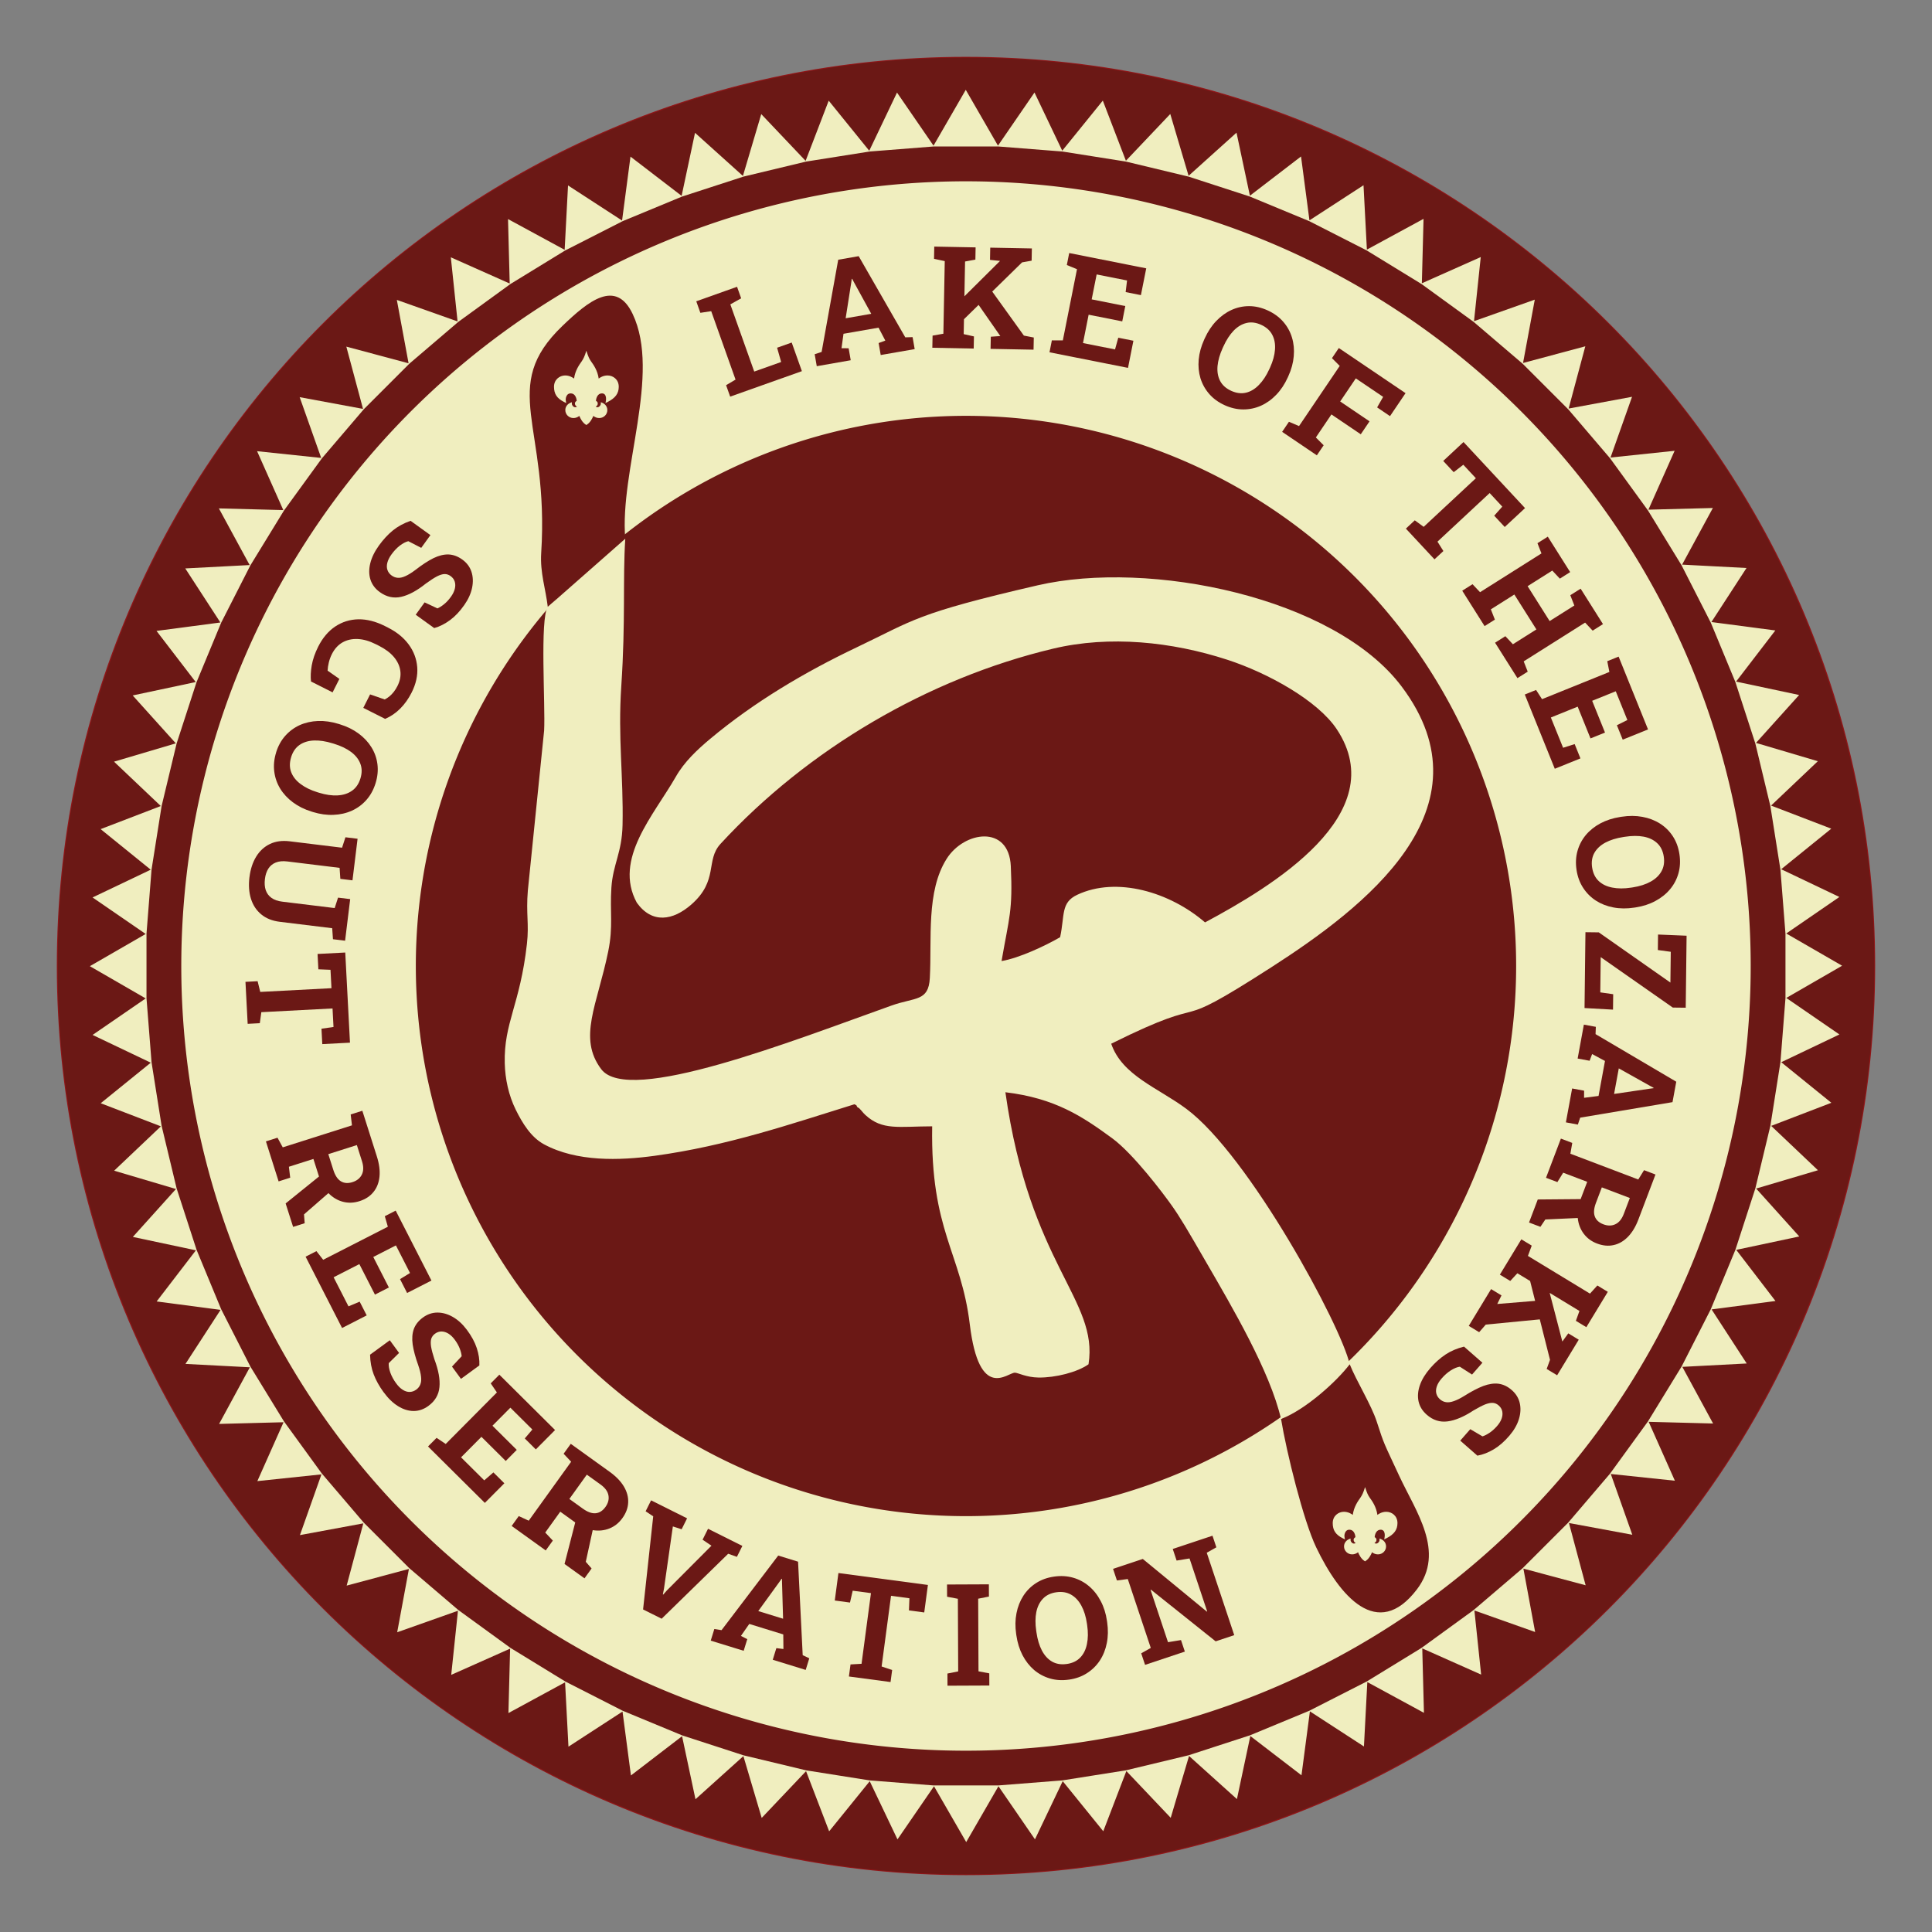 <svg xmlns:dc="http://purl.org/dc/elements/1.1/" xmlns:cc="http://creativecommons.org/ns#" xmlns:rdf="http://www.w3.org/1999/02/22-rdf-syntax-ns#" xmlns:svg="http://www.w3.org/2000/svg" xmlns="http://www.w3.org/2000/svg" xmlns:sodipodi="http://sodipodi.sourceforge.net/DTD/sodipodi-0.dtd" xmlns:inkscape="http://www.inkscape.org/namespaces/inkscape" viewBox="0 0 816 816" id="svg520" height="8.5in" width="8.5in" sodipodi:docname="LOTOSR Logo with Roboto Slab.svg" inkscape:version="1.0.2-2 (e86c870879, 2021-01-15)"><rect x="0" y="0" width="816" height="816" fill="#808080" stroke="none"/><defs id="defs524"></defs><g id="g2884" transform="matrix(7.91,0,0,7.91,1.998,3.376)" style="stroke-width:0.126"><path id="path2758" style="fill:#f0eebf;fill-opacity:1;stroke:#911517;stroke-width:0.085;stroke-opacity:1" d="m 51.326,2.65 c -26.787,8.6e-4 -48.501,21.715 -48.502,48.502 -2.3e-4,26.787 21.715,48.503 48.502,48.504 26.788,2.3e-4 48.504,-21.716 48.504,-48.504 -8.6e-4,-26.787 -21.717,-48.502 -48.504,-48.502 z" sodipodi:nodetypes="ccccc"></path><path id="path2760" style="fill:#6b1815;fill-opacity:1;stroke:#6b1815;stroke-width:0.085;stroke-opacity:1" d="m 80.623,49.668 a 29.334,29.334 0 0 1 -27.811,30.781 29.334,29.334 0 0 1 -30.781,-27.811 29.334,29.334 0 0 1 27.811,-30.781 29.334,29.334 0 0 1 30.781,27.811 z"></path><path id="path2762" style="fill:#6b1815;fill-opacity:1;stroke:none;stroke-width:0.085;stroke-opacity:1" d="M 51.326,2.65 A 48.504,48.504 0 0 0 2.824,51.152 48.504,48.504 0 0 0 51.326,99.656 48.504,48.504 0 0 0 99.83,51.152 48.504,48.504 0 0 0 51.326,2.65 Z m 3.1,6.719 a 41.899,41.9 40.242 0 1 23.969,9.801 41.899,41.9 40.242 0 1 4.916,59.051 41.899,41.9 40.242 0 1 -59.051,4.916 41.899,41.9 40.242 0 1 -4.916,-59.051 41.899,41.9 40.242 0 1 35.082,-14.717 z"></path><g aria-label="LAKE OF THE OZARKS" transform="rotate(-112.875,42.328,218.387)" id="g2794" style="font-style:normal;font-variant:normal;font-weight:normal;font-stretch:normal;font-size:7.6px;line-height:1.05;font-family:'Times New Roman';-inkscape-font-specification:'Times New Roman, ';letter-spacing:-0.09px;word-spacing:0px;fill:#6b1815;fill-opacity:1;stroke:none;stroke-width:0.126" inkscape:transform-center-x="-11.372594" inkscape:transform-center-y="-6.021391"><path d="m 225.817,291.902 0.648,0.037 0.078,0.581 3.872,0.223 0.144,-0.568 0.652,0.038 -0.033,0.574 -0.062,1.082 -0.038,0.652 -0.652,-0.038 -0.074,-0.658 -3.801,-0.219 -0.088,1.523 0.786,0.097 -0.048,0.826 -1.619,-0.093 z" style="font-style:normal;font-variant:normal;font-weight:bold;font-stretch:normal;font-size:7.6px;font-family:'Roboto Slab';-inkscape-font-specification:'Roboto Slab Bold';direction:ltr;fill:#6b1815;fill-opacity:1;stroke-width:0.126" id="path2764"></path><path d="m 225.517,296.794 0.633,0.146 -0.033,0.389 4.192,2.73 -0.249,1.081 -4.961,0.608 -0.141,0.364 -0.633,-0.146 0.414,-1.794 0.633,0.146 -0.019,0.38 0.777,-0.065 0.427,-1.851 -0.67,-0.398 -0.149,0.35 -0.633,-0.146 z m 1.758,2.416 -0.312,1.352 1.946,-0.199 0.171,-0.014 0.005,-0.022 -0.157,-0.093 z" style="font-style:normal;font-variant:normal;font-weight:bold;font-stretch:normal;font-size:7.6px;font-family:'Roboto Slab';-inkscape-font-specification:'Roboto Slab Bold';direction:ltr;fill:#6b1815;fill-opacity:1;stroke-width:0.126" id="path2766"></path><path d="m 224.654,304.709 0.814,-0.251 1.418,3.525 0.007,0.011 0.258,-0.47 0.597,0.265 -0.903,2.031 -0.597,-0.265 0.115,-0.505 z m -0.629,-1.847 0.593,0.264 -0.132,0.571 3.544,1.575 0.335,-0.48 0.597,0.265 -0.897,2.018 -0.597,-0.265 0.121,-0.547 -3.544,-1.575 -0.325,0.457 -0.593,-0.264 z m -1.263,2.842 0.593,0.264 -0.164,0.479 -0.002,0.003 2.287,-0.486 0.364,0.945 -3.117,0.71 -0.3,0.447 -0.593,-0.264 z" style="font-style:normal;font-variant:normal;font-weight:bold;font-stretch:normal;font-size:7.6px;font-family:'Roboto Slab';-inkscape-font-specification:'Roboto Slab Bold';direction:ltr;fill:#6b1815;fill-opacity:1;stroke-width:0.126" id="path2768"></path><path d="m 221.37,308.532 0.538,0.364 -0.23,0.539 3.21,2.175 0.415,-0.414 0.541,0.366 -2.352,3.472 -1.207,-0.818 0.466,-0.688 0.543,0.31 0.928,-1.37 -1.124,-0.762 -1.026,1.515 -0.691,-0.468 1.026,-1.515 -1.278,-0.866 -0.978,1.444 0.508,0.402 -0.462,0.682 -1.223,-0.828 z" style="font-style:normal;font-variant:normal;font-weight:bold;font-stretch:normal;font-size:7.6px;font-family:'Roboto Slab';-inkscape-font-specification:'Roboto Slab Bold';direction:ltr;fill:#6b1815;fill-opacity:1;stroke-width:0.126" id="path2770"></path><path d="m 215.134,316.05 q 0.401,-0.37 0.869,-0.524 0.468,-0.154 0.958,-0.106 0.489,0.054 0.954,0.301 0.468,0.25 0.87,0.686 l 0.055,0.06 q 0.4,0.434 0.609,0.918 0.211,0.487 0.226,0.978 0.014,0.492 -0.177,0.946 -0.192,0.454 -0.593,0.824 -0.404,0.372 -0.875,0.529 -0.471,0.157 -0.963,0.106 -0.492,-0.051 -0.96,-0.301 -0.468,-0.245 -0.868,-0.679 l -0.055,-0.06 q -0.403,-0.436 -0.611,-0.925 -0.209,-0.484 -0.22,-0.978 -0.009,-0.491 0.185,-0.948 0.192,-0.454 0.595,-0.827 z m 0.571,0.619 q -0.338,0.312 -0.401,0.693 -0.063,0.381 0.115,0.798 0.175,0.419 0.56,0.837 l 0.06,0.066 q 0.38,0.412 0.781,0.617 0.404,0.208 0.791,0.174 0.385,-0.032 0.72,-0.341 0.333,-0.307 0.393,-0.685 0.062,-0.376 -0.113,-0.79 -0.178,-0.412 -0.563,-0.829 l -0.06,-0.066 q -0.385,-0.417 -0.783,-0.63 -0.401,-0.211 -0.783,-0.181 -0.385,0.032 -0.718,0.339 z" style="font-style:normal;font-variant:normal;font-weight:bold;font-stretch:normal;font-size:7.6px;font-family:'Roboto Slab';-inkscape-font-specification:'Roboto Slab Bold';direction:ltr;fill:#6b1815;fill-opacity:1;stroke-width:0.126" id="path2772"></path><path d="m 212.628,318.326 0.354,0.544 -0.421,0.407 2.115,3.25 0.543,-0.22 0.356,0.547 -3.605,2.346 -0.808,-1.241 0.697,-0.453 0.393,0.515 1.477,-0.962 -0.812,-1.247 -1.586,1.032 -0.455,-0.7 1.586,-1.032 -0.81,-1.244 -0.546,0.222 -0.354,-0.544 z" style="font-style:normal;font-variant:normal;font-weight:bold;font-stretch:normal;font-size:7.6px;font-family:'Roboto Slab';-inkscape-font-specification:'Roboto Slab Bold';direction:ltr;fill:#6b1815;fill-opacity:1;stroke-width:0.126" id="path2774"></path><path d="m 205.299,322.405 0.223,0.61 -0.505,0.303 1.308,3.576 0.924,-0.338 -0.166,-0.627 0.77,-0.282 0.509,1.391 -4.527,1.655 -0.508,-1.391 0.774,-0.283 0.278,0.586 0.931,-0.34 -1.308,-3.576 -0.585,0.096 -0.223,-0.61 z" style="font-style:normal;font-variant:normal;font-weight:bold;font-stretch:normal;font-size:7.6px;font-family:'Roboto Slab';-inkscape-font-specification:'Roboto Slab Bold';direction:ltr;fill:#6b1815;fill-opacity:1;stroke-width:0.126" id="path2776"></path><path d="m 201.074,323.889 0.106,0.641 -0.549,0.204 0.633,3.826 0.586,0.016 0.107,0.644 -2.208,0.365 -0.107,-0.644 0.553,-0.204 -0.254,-1.538 -2.175,0.36 0.254,1.538 0.589,0.015 0.107,0.644 -0.571,0.094 -1.065,0.176 -0.571,0.094 -0.107,-0.644 0.553,-0.204 -0.633,-3.826 -0.589,-0.015 -0.106,-0.641 2.208,-0.365 0.106,0.641 -0.553,0.204 0.242,1.464 2.175,-0.36 -0.242,-1.464 -0.589,-0.015 -0.106,-0.641 z" style="font-style:normal;font-variant:normal;font-weight:bold;font-stretch:normal;font-size:7.6px;font-family:'Roboto Slab';-inkscape-font-specification:'Roboto Slab Bold';direction:ltr;fill:#6b1815;fill-opacity:1;stroke-width:0.126" id="path2778"></path><path d="m 194.669,324.812 -0.01,0.649 -0.577,0.103 -0.059,3.877 0.573,0.12 -0.01,0.653 -4.193,-0.064 0.022,-1.458 0.831,0.013 0.039,0.624 1.655,0.025 0.021,-1.358 -1.829,-0.028 0.013,-0.835 1.829,0.028 0.023,-1.544 -1.744,-0.026 -0.058,0.645 -0.824,-0.013 0.022,-1.477 z" style="font-style:normal;font-variant:normal;font-weight:bold;font-stretch:normal;font-size:7.6px;font-family:'Roboto Slab';-inkscape-font-specification:'Roboto Slab Bold';direction:ltr;fill:#6b1815;fill-opacity:1;stroke-width:0.126" id="path2780"></path><path d="m 184.962,323.716 q 0.529,0.133 0.915,0.44 0.386,0.307 0.613,0.743 0.223,0.438 0.271,0.963 0.047,0.528 -0.097,1.104 l -0.02,0.079 q -0.144,0.572 -0.434,1.012 -0.291,0.444 -0.694,0.725 -0.403,0.281 -0.889,0.37 -0.485,0.089 -1.014,-0.044 -0.533,-0.134 -0.922,-0.442 -0.389,-0.308 -0.616,-0.747 -0.226,-0.439 -0.274,-0.968 -0.052,-0.526 0.092,-1.098 l 0.02,-0.079 q 0.144,-0.576 0.439,-1.019 0.29,-0.44 0.697,-0.72 0.406,-0.277 0.895,-0.365 0.485,-0.089 1.018,0.045 z m -0.205,0.817 q -0.446,-0.112 -0.799,0.044 -0.353,0.156 -0.604,0.533 -0.255,0.376 -0.393,0.927 l -0.022,0.086 q -0.136,0.544 -0.088,0.992 0.047,0.452 0.288,0.757 0.237,0.304 0.68,0.415 0.439,0.11 0.788,-0.047 0.348,-0.154 0.599,-0.527 0.247,-0.374 0.385,-0.925 l 0.022,-0.086 q 0.138,-0.551 0.098,-1.001 -0.044,-0.451 -0.278,-0.754 -0.237,-0.304 -0.677,-0.415 z" style="font-style:normal;font-variant:normal;font-weight:bold;font-stretch:normal;font-size:7.6px;font-family:'Roboto Slab';-inkscape-font-specification:'Roboto Slab Bold';direction:ltr;fill:#6b1815;fill-opacity:1;stroke-width:0.126" id="path2782"></path><path d="m 181.716,322.862 -0.285,0.653 -3.956,2.481 1.507,0.657 0.354,-0.599 0.759,0.331 -0.651,1.38 -3.524,-1.537 0.276,-0.633 3.977,-2.5 -1.725,-0.752 -0.358,0.597 -0.755,-0.329 0.669,-1.368 z" style="font-style:normal;font-variant:normal;font-weight:bold;font-stretch:normal;font-size:7.6px;font-family:'Roboto Slab';-inkscape-font-specification:'Roboto Slab Bold';direction:ltr;fill:#6b1815;fill-opacity:1;stroke-width:0.126" id="path2784"></path><path d="m 177.202,320.866 -0.357,0.543 -0.353,-0.165 -4.016,2.983 -0.927,-0.609 1.153,-4.864 -0.292,-0.258 0.357,-0.543 1.538,1.011 -0.357,0.543 -0.35,-0.15 -0.209,0.751 1.588,1.043 0.606,-0.49 -0.277,-0.262 0.357,-0.543 z m -2.877,0.81 -1.16,-0.762 -0.49,1.894 -0.046,0.165 0.019,0.012 0.142,-0.115 z" style="font-style:normal;font-variant:normal;font-weight:bold;font-stretch:normal;font-size:7.6px;font-family:'Roboto Slab';-inkscape-font-specification:'Roboto Slab Bold';direction:ltr;fill:#6b1815;fill-opacity:1;stroke-width:0.126" id="path2786"></path><path d="m 172.072,317.37 -0.448,0.47 -0.493,-0.317 -2.677,2.805 0.339,0.478 -0.451,0.472 -1.852,-1.768 q -0.451,-0.43 -0.64,-0.877 -0.189,-0.447 -0.112,-0.871 0.074,-0.427 0.422,-0.792 0.328,-0.344 0.759,-0.451 0.431,-0.107 0.885,0.029 0.455,0.136 0.857,0.515 l 0.738,0.705 0.948,-0.993 -0.342,-0.48 0.448,-0.47 z m -2.515,-2.401 -0.954,2.316 -0.873,-0.499 0.686,-1.859 -0.259,-0.396 0.448,-0.47 z m -0.734,3.403 -0.639,-0.61 q -0.338,-0.323 -0.64,-0.339 -0.307,-0.017 -0.569,0.257 -0.259,0.271 -0.246,0.591 0.01,0.323 0.338,0.635 l 0.652,0.623 z" style="font-style:normal;font-variant:normal;font-weight:bold;font-stretch:normal;font-size:7.6px;font-family:'Roboto Slab';-inkscape-font-specification:'Roboto Slab Bold';direction:ltr;fill:#6b1815;fill-opacity:1;stroke-width:0.126" id="path2788"></path><path d="m 166.025,312.949 -0.192,0.83 -3.76,-0.547 -0.013,5e-4 0.277,0.459 -0.529,0.383 -1.302,-1.802 0.529,-0.383 0.379,0.353 z m 1.913,0.385 -0.526,0.38 -0.427,-0.401 -3.143,2.271 0.247,0.531 -0.529,0.383 -1.293,-1.79 0.529,-0.383 0.412,0.38 3.143,-2.271 -0.231,-0.51 0.526,-0.38 z m -1.821,-2.521 -0.526,0.38 -0.332,-0.383 -0.002,-0.003 -0.73,2.221 -1,-0.161 0.954,-3.052 -0.236,-0.484 0.526,-0.38 z" style="font-style:normal;font-variant:normal;font-weight:bold;font-stretch:normal;font-size:7.6px;font-family:'Roboto Slab';-inkscape-font-specification:'Roboto Slab Bold';direction:ltr;fill:#6b1815;fill-opacity:1;stroke-width:0.126" id="path2790"></path><path d="m 163.491,306.179 q 0.261,0.538 0.354,1.037 0.094,0.499 0.004,1.071 l -1.175,0.57 -0.366,-0.755 0.641,-0.439 q 0.054,-0.212 0.006,-0.514 -0.051,-0.301 -0.202,-0.612 -0.128,-0.264 -0.289,-0.408 -0.163,-0.148 -0.341,-0.177 -0.184,-0.03 -0.367,0.059 -0.174,0.084 -0.265,0.236 -0.096,0.15 -0.111,0.4 -0.02,0.249 0.039,0.633 0.11,0.66 0.094,1.138 -0.021,0.476 -0.209,0.802 -0.193,0.325 -0.59,0.517 -0.394,0.191 -0.8,0.12 -0.411,-0.073 -0.772,-0.376 -0.362,-0.303 -0.614,-0.807 -0.279,-0.558 -0.348,-1.056 -0.07,-0.502 0.028,-0.937 l 1.095,-0.531 0.355,0.731 -0.606,0.451 q -0.019,0.166 0.027,0.412 0.044,0.243 0.176,0.517 0.113,0.234 0.271,0.38 0.156,0.143 0.34,0.182 0.184,0.039 0.374,-0.054 0.164,-0.079 0.243,-0.229 0.076,-0.148 0.085,-0.412 0.003,-0.266 -0.055,-0.699 -0.167,-0.913 -3.3e-4,-1.505 0.165,-0.596 0.762,-0.885 0.414,-0.201 0.826,-0.125 0.409,0.078 0.769,0.403 0.36,0.325 0.622,0.865 z" style="font-style:normal;font-variant:normal;font-weight:bold;font-stretch:normal;font-size:7.6px;font-family:'Roboto Slab';-inkscape-font-specification:'Roboto Slab Bold';direction:ltr;fill:#6b1815;fill-opacity:1;stroke-width:0.126" id="path2792"></path></g><g aria-label="SCOUT RESERVATION" transform="rotate(-1.324,-10301.049,6301.573)" id="g2828" style="font-style:normal;font-variant:normal;font-weight:normal;font-stretch:normal;font-size:7.6px;line-height:1.25;font-family:'Times New Roman';-inkscape-font-specification:'Times New Roman, ';letter-spacing:1.85px;word-spacing:0px;fill:#6b1815;fill-opacity:1;stroke:none;stroke-width:0.126" inkscape:transform-center-x="11.001711" inkscape:transform-center-y="7.1185614"><path d="m 162.171,268.85 q 0.361,-0.476 0.763,-0.786 0.402,-0.31 0.952,-0.489 l 1.042,0.788 -0.506,0.669 -0.682,-0.372 q -0.213,0.048 -0.461,0.228 -0.245,0.182 -0.453,0.457 -0.177,0.234 -0.233,0.443 -0.058,0.212 -0.002,0.384 0.056,0.178 0.219,0.301 0.154,0.116 0.33,0.129 0.177,0.018 0.407,-0.083 0.231,-0.096 0.546,-0.322 0.538,-0.398 0.971,-0.601 0.434,-0.198 0.81,-0.178 0.377,0.025 0.729,0.291 0.349,0.264 0.47,0.658 0.121,0.399 0.015,0.859 -0.106,0.46 -0.44,0.914 -0.37,0.502 -0.784,0.789 -0.415,0.291 -0.848,0.401 l -0.971,-0.735 0.49,-0.648 0.677,0.336 q 0.156,-0.059 0.355,-0.211 0.197,-0.149 0.38,-0.392 0.157,-0.207 0.216,-0.414 0.057,-0.204 0.008,-0.385 -0.049,-0.181 -0.218,-0.309 -0.145,-0.11 -0.315,-0.113 -0.167,-7.4e-4 -0.406,0.112 -0.238,0.118 -0.598,0.366 -0.738,0.563 -1.341,0.684 -0.605,0.123 -1.135,-0.277 -0.367,-0.278 -0.486,-0.68 -0.116,-0.4 0.01,-0.868 0.126,-0.468 0.489,-0.947 z" style="font-style:normal;font-variant:normal;font-weight:bold;font-stretch:normal;font-size:7.6px;font-family:'Roboto Slab';-inkscape-font-specification:'Roboto Slab Bold';fill:#6b1815;fill-opacity:1;stroke-width:0.126" id="path2796"></path><path d="m 158.8,274.179 q 0.37,-0.694 0.933,-1.054 0.566,-0.358 1.246,-0.357 0.682,0.007 1.409,0.394 l 0.16,0.086 q 0.694,0.37 1.084,0.924 0.392,0.558 0.429,1.222 0.037,0.663 -0.332,1.354 -0.259,0.485 -0.621,0.833 -0.365,0.352 -0.824,0.536 l -1.152,-0.615 0.379,-0.71 0.776,0.288 q 0.136,-0.066 0.26,-0.164 0.124,-0.098 0.234,-0.233 0.108,-0.132 0.201,-0.305 0.217,-0.406 0.172,-0.804 -0.044,-0.398 -0.327,-0.751 -0.281,-0.348 -0.782,-0.615 l -0.167,-0.089 q -0.501,-0.267 -0.955,-0.299 -0.454,-0.032 -0.818,0.161 -0.36,0.195 -0.581,0.607 -0.11,0.206 -0.174,0.437 -0.063,0.236 -0.078,0.446 l 0.619,0.456 -0.379,0.71 -1.139,-0.608 q -0.035,-0.376 0.059,-0.86 0.098,-0.482 0.368,-0.99 z" style="font-style:normal;font-variant:normal;font-weight:bold;font-stretch:normal;font-size:7.6px;font-family:'Roboto Slab';-inkscape-font-specification:'Roboto Slab Bold';fill:#6b1815;fill-opacity:1;stroke-width:0.126" id="path2798"></path><path d="m 156.421,279.778 q 0.173,-0.517 0.509,-0.879 0.336,-0.361 0.788,-0.555 0.454,-0.189 0.981,-0.197 0.53,-0.007 1.094,0.181 l 0.077,0.026 q 0.56,0.187 0.976,0.51 0.42,0.324 0.67,0.748 0.25,0.424 0.301,0.914 0.051,0.491 -0.121,1.008 -0.174,0.521 -0.511,0.886 -0.337,0.365 -0.792,0.557 -0.455,0.192 -0.986,0.199 -0.528,0.011 -1.088,-0.175 l -0.077,-0.026 q -0.563,-0.188 -0.982,-0.516 -0.416,-0.323 -0.665,-0.75 -0.245,-0.426 -0.295,-0.92 -0.051,-0.491 0.123,-1.011 z m 0.799,0.267 q -0.146,0.436 -0.017,0.8 0.129,0.364 0.485,0.643 0.355,0.283 0.894,0.463 l 0.085,0.028 q 0.531,0.178 0.982,0.164 0.454,-0.013 0.777,-0.23 0.322,-0.213 0.466,-0.646 0.143,-0.429 0.013,-0.79 -0.127,-0.359 -0.48,-0.637 -0.354,-0.275 -0.893,-0.455 l -0.085,-0.028 q -0.539,-0.18 -0.99,-0.174 -0.453,0.009 -0.773,0.219 -0.322,0.213 -0.465,0.643 z" style="font-style:normal;font-variant:normal;font-weight:bold;font-stretch:normal;font-size:7.6px;font-family:'Roboto Slab';-inkscape-font-specification:'Roboto Slab Bold';fill:#6b1815;fill-opacity:1;stroke-width:0.126" id="path2800"></path><path d="m 154.847,286.398 q 0.093,-0.635 0.384,-1.088 0.29,-0.449 0.748,-0.656 0.458,-0.207 1.056,-0.12 l 2.791,0.407 0.193,-0.553 0.646,0.094 -0.323,2.214 -0.646,-0.094 -0.027,-0.589 -2.791,-0.407 q -0.353,-0.051 -0.606,0.043 -0.254,0.094 -0.406,0.316 -0.149,0.222 -0.197,0.553 -0.049,0.338 0.03,0.593 0.082,0.259 0.298,0.422 0.216,0.163 0.569,0.214 l 2.791,0.407 0.193,-0.553 0.646,0.094 -0.323,2.214 -0.646,-0.094 -0.027,-0.589 -2.791,-0.407 q -0.599,-0.087 -0.981,-0.42 -0.38,-0.329 -0.529,-0.846 -0.147,-0.513 -0.053,-1.155 z" style="font-style:normal;font-variant:normal;font-weight:bold;font-stretch:normal;font-size:7.6px;font-family:'Roboto Slab';-inkscape-font-specification:'Roboto Slab Bold';fill:#6b1815;fill-opacity:1;stroke-width:0.126" id="path2802"></path><path d="m 154.504,291.982 0.649,-0.019 0.128,0.575 3.806,-0.111 -0.029,-0.983 -0.647,-0.041 -0.024,-0.82 1.48,-0.043 0.141,4.818 -1.48,0.043 -0.024,-0.823 0.644,-0.078 -0.029,-0.99 -3.806,0.111 -0.094,0.586 -0.649,0.019 z" style="font-style:normal;font-variant:normal;font-weight:bold;font-stretch:normal;font-size:7.6px;font-family:'Roboto Slab';-inkscape-font-specification:'Roboto Slab Bold';fill:#6b1815;fill-opacity:1;stroke-width:0.126" id="path2804"></path><path d="m 155.399,300.524 0.623,-0.182 0.268,0.521 3.722,-1.089 -0.055,-0.583 0.627,-0.183 0.719,2.458 q 0.175,0.598 0.115,1.08 -0.06,0.482 -0.339,0.811 -0.278,0.333 -0.762,0.474 -0.456,0.133 -0.882,0.011 -0.426,-0.123 -0.752,-0.468 -0.325,-0.346 -0.484,-0.875 l -0.287,-0.979 -1.318,0.386 0.056,0.587 -0.623,0.182 z m 0.976,3.337 1.985,-1.528 0.506,0.869 -1.524,1.266 0.026,0.472 -0.623,0.182 z m 2.339,-2.579 0.248,0.848 q 0.131,0.449 0.385,0.614 0.258,0.168 0.621,0.062 0.36,-0.105 0.509,-0.389 0.153,-0.284 0.025,-0.719 l -0.253,-0.865 z" style="font-style:normal;font-variant:normal;font-weight:bold;font-stretch:normal;font-size:7.6px;font-family:'Roboto Slab';-inkscape-font-specification:'Roboto Slab Bold';fill:#6b1815;fill-opacity:1;stroke-width:0.126" id="path2806"></path><path d="m 157.375,306.727 0.585,-0.282 0.35,0.47 3.493,-1.685 -0.15,-0.566 0.588,-0.284 1.822,3.777 -1.314,0.634 -0.361,-0.749 0.541,-0.314 -0.719,-1.491 -1.223,0.59 0.795,1.648 -0.752,0.363 -0.795,-1.648 -1.39,0.671 0.758,1.571 0.603,-0.237 0.358,0.742 -1.33,0.642 z" style="font-style:normal;font-variant:normal;font-weight:bold;font-stretch:normal;font-size:7.6px;font-family:'Roboto Slab';-inkscape-font-specification:'Roboto Slab Bold';fill:#6b1815;fill-opacity:1;stroke-width:0.126" id="path2808"></path><path d="m 161.376,314.065 q -0.341,-0.49 -0.511,-0.969 -0.17,-0.478 -0.17,-1.057 l 1.072,-0.746 0.479,0.688 -0.565,0.533 q -0.02,0.218 0.074,0.509 0.097,0.289 0.294,0.573 0.167,0.241 0.349,0.359 0.184,0.121 0.365,0.121 0.186,0.001 0.354,-0.115 0.158,-0.11 0.225,-0.274 0.072,-0.163 0.047,-0.413 -0.019,-0.249 -0.137,-0.619 -0.211,-0.635 -0.27,-1.11 -0.054,-0.473 0.082,-0.825 0.14,-0.351 0.503,-0.603 0.359,-0.25 0.771,-0.243 0.417,0.008 0.821,0.251 0.404,0.243 0.732,0.702 0.362,0.508 0.508,0.99 0.148,0.485 0.118,0.93 l -0.999,0.695 -0.464,-0.667 0.529,-0.54 q -0.007,-0.167 -0.09,-0.403 -0.081,-0.233 -0.255,-0.483 -0.148,-0.213 -0.327,-0.333 -0.176,-0.117 -0.364,-0.127 -0.188,-0.01 -0.361,0.111 -0.149,0.104 -0.205,0.265 -0.052,0.159 -0.019,0.42 0.038,0.263 0.163,0.682 0.307,0.876 0.234,1.487 -0.07,0.614 -0.615,0.993 -0.378,0.263 -0.797,0.252 -0.416,-0.013 -0.822,-0.278 -0.406,-0.265 -0.749,-0.758 z" style="font-style:normal;font-variant:normal;font-weight:bold;font-stretch:normal;font-size:7.6px;font-family:'Roboto Slab';-inkscape-font-specification:'Roboto Slab Bold';fill:#6b1815;fill-opacity:1;stroke-width:0.126" id="path2810"></path><path d="m 163.676,317.01 0.468,-0.45 0.479,0.338 2.796,-2.687 -0.318,-0.492 0.471,-0.453 2.906,3.023 -1.051,1.011 -0.576,-0.599 0.416,-0.467 -1.147,-1.193 -0.979,0.941 1.268,1.319 -0.602,0.579 -1.268,-1.319 -1.113,1.07 1.209,1.257 0.499,-0.413 0.571,0.594 -1.065,1.023 z" style="font-style:normal;font-variant:normal;font-weight:bold;font-stretch:normal;font-size:7.6px;font-family:'Roboto Slab';-inkscape-font-specification:'Roboto Slab Bold';fill:#6b1815;fill-opacity:1;stroke-width:0.126" id="path2812"></path><path d="m 168.043,321.356 0.391,-0.518 0.526,0.258 2.337,-3.095 -0.392,-0.435 0.394,-0.521 2.044,1.543 q 0.498,0.376 0.737,0.798 0.239,0.422 0.212,0.853 -0.024,0.433 -0.328,0.835 -0.286,0.379 -0.702,0.535 -0.415,0.156 -0.883,0.073 -0.467,-0.083 -0.911,-0.413 l -0.814,-0.615 -0.827,1.096 0.395,0.438 -0.391,0.518 z m 2.775,2.095 0.681,-2.411 0.924,0.396 -0.468,1.925 0.302,0.363 -0.391,0.518 z m 0.338,-3.465 0.705,0.532 q 0.373,0.282 0.675,0.263 0.307,-0.019 0.535,-0.321 0.226,-0.299 0.176,-0.615 -0.047,-0.319 -0.409,-0.592 l -0.72,-0.543 z" style="font-style:normal;font-variant:normal;font-weight:bold;font-stretch:normal;font-size:7.6px;font-family:'Roboto Slab';-inkscape-font-specification:'Roboto Slab Bold';fill:#6b1815;fill-opacity:1;stroke-width:0.126" id="path2814"></path><path d="m 174.955,325.975 0.656,-4.959 -0.399,-0.278 0.305,-0.577 1.9,1.004 -0.305,0.577 -0.465,-0.161 -0.551,3.314 -0.067,0.301 0.02,0.01 0.204,-0.22 2.431,-2.329 -0.467,-0.331 0.305,-0.577 1.811,0.957 -0.305,0.577 -0.461,-0.176 -3.632,3.386 z" style="font-style:normal;font-variant:normal;font-weight:bold;font-stretch:normal;font-size:7.6px;font-family:'Roboto Slab';-inkscape-font-specification:'Roboto Slab Bold';fill:#6b1815;fill-opacity:1;stroke-width:0.126" id="path2816"></path><path d="m 178.528,327.724 0.206,-0.616 0.384,0.069 3.117,-3.912 1.052,0.351 0.132,4.997 0.348,0.175 -0.206,0.616 -1.746,-0.583 0.206,-0.616 0.377,0.055 0.01,-0.779 -1.802,-0.602 -0.46,0.629 0.334,0.182 -0.206,0.616 z m 2.573,-1.52 1.316,0.439 -0.012,-1.956 0.002,-0.171 -0.021,-0.007 -0.108,0.148 z" style="font-style:normal;font-variant:normal;font-weight:bold;font-stretch:normal;font-size:7.6px;font-family:'Roboto Slab';-inkscape-font-specification:'Roboto Slab Bold';fill:#6b1815;fill-opacity:1;stroke-width:0.126" id="path2818"></path><path d="m 185.86,329.808 0.101,-0.642 0.589,-0.02 0.59,-3.761 -0.972,-0.152 -0.159,0.629 -0.81,-0.127 0.229,-1.463 4.762,0.747 -0.23,1.463 -0.814,-0.128 0.041,-0.647 -0.979,-0.154 -0.59,3.761 0.558,0.2 -0.101,0.642 z" style="font-style:normal;font-variant:normal;font-weight:bold;font-stretch:normal;font-size:7.6px;font-family:'Roboto Slab';-inkscape-font-specification:'Roboto Slab Bold';fill:#6b1815;fill-opacity:1;stroke-width:0.126" id="path2820"></path><path d="m 191.111,330.421 0.012,-0.649 0.577,-0.101 0.072,-3.877 -0.573,-0.122 0.012,-0.653 2.234,0.042 -0.012,0.653 -0.577,0.101 -0.072,3.877 0.573,0.122 -0.012,0.649 z" style="font-style:normal;font-variant:normal;font-weight:bold;font-stretch:normal;font-size:7.6px;font-family:'Roboto Slab';-inkscape-font-specification:'Roboto Slab Bold';fill:#6b1815;fill-opacity:1;stroke-width:0.126" id="path2822"></path><path d="m 197.604,330.246 q -0.542,0.066 -1.012,-0.083 -0.47,-0.149 -0.839,-0.474 -0.365,-0.33 -0.598,-0.802 -0.233,-0.476 -0.305,-1.066 l -0.01,-0.081 q -0.071,-0.586 0.043,-1.1 0.113,-0.518 0.389,-0.925 0.276,-0.407 0.697,-0.664 0.421,-0.257 0.963,-0.322 0.545,-0.066 1.019,0.082 0.474,0.148 0.843,0.478 0.369,0.329 0.602,0.806 0.237,0.472 0.307,1.058 l 0.01,0.081 q 0.071,0.589 -0.045,1.108 -0.113,0.515 -0.393,0.922 -0.28,0.404 -0.705,0.661 -0.421,0.257 -0.967,0.322 z m -0.101,-0.836 q 0.457,-0.055 0.73,-0.328 0.274,-0.272 0.373,-0.714 0.104,-0.442 0.035,-1.006 l -0.011,-0.088 q -0.067,-0.556 -0.273,-0.958 -0.206,-0.405 -0.54,-0.604 -0.331,-0.199 -0.784,-0.144 -0.449,0.054 -0.719,0.326 -0.27,0.268 -0.371,0.706 -0.097,0.438 -0.028,1.001 l 0.011,0.088 q 0.068,0.564 0.267,0.97 0.202,0.405 0.529,0.605 0.331,0.199 0.78,0.145 z" style="font-style:normal;font-variant:normal;font-weight:bold;font-stretch:normal;font-size:7.6px;font-family:'Roboto Slab';-inkscape-font-specification:'Roboto Slab Bold';fill:#6b1815;fill-opacity:1;stroke-width:0.126" id="path2824"></path><path d="m 201.683,329.552 -0.191,-0.621 0.517,-0.276 -1.142,-3.706 -0.582,0.063 -0.192,-0.624 0.55,-0.169 1.05,-0.323 3.352,2.889 0.02,-0.01 -0.877,-2.848 -0.692,0.097 -0.192,-0.624 1.585,-0.488 0.553,-0.17 0.192,0.624 -0.52,0.277 1.366,4.433 -1,0.308 -3.391,-2.839 -0.02,0.01 0.867,2.816 0.696,-0.098 0.191,0.621 z" style="font-style:normal;font-variant:normal;font-weight:bold;font-stretch:normal;font-size:7.6px;font-family:'Roboto Slab';-inkscape-font-specification:'Roboto Slab Bold';fill:#6b1815;fill-opacity:1;stroke-width:0.126" id="path2826"></path></g><path id="path2830" style="fill:#6b1815;fill-opacity:1;fill-rule:evenodd;stroke:none;stroke-width:0.127;stroke-miterlimit:4;stroke-dasharray:none;stroke-opacity:1" d="m 33.134,28.341 c -0.313,-3.637 1.922,-8.788 0.394,-12.004 -0.898,-1.89 -2.373,-0.682 -3.744,0.633 -3.425,3.285 -0.697,5.282 -1.139,12.132 -0.067,1.049 0.241,1.925 0.352,2.879 m 39.153,43.36 c 0.29,1.767 1.192,5.427 1.877,6.856 1.242,2.594 3.27,5.01 5.376,2.244 1.538,-2.02 -0.063,-4.161 -0.95,-6.078 -0.841,-1.817 -0.774,-1.59 -1.194,-2.883 -0.292,-0.899 -1.082,-2.159 -1.443,-3.061" sodipodi:nodetypes="cscccccscsc"></path><path id="path2832" style="fill:#f0eebf;fill-opacity:1;fill-rule:evenodd;stroke:none;stroke-width:0.126" d="m 27.883,49.975 c -0.366,3.25 -1.236,4.207 -1.184,6.365 0.02,0.85 0.209,1.72 0.585,2.483 0.353,0.715 0.812,1.475 1.514,1.853 1.742,0.939 4.019,0.87 5.905,0.612 3.866,-0.529 7.212,-1.677 10.668,-2.752 0.044,0.032 0.112,0.032 0.128,0.103 0.016,0.071 0.101,0.084 0.123,0.107 0.158,0.159 0.195,0.235 0.336,0.365 0.908,0.835 1.77,0.607 3.564,0.603 -0.094,5.604 1.542,6.723 2.008,10.571 0.503,4.155 2.023,2.576 2.408,2.584 0.169,0.003 0.61,0.25 1.261,0.259 0.905,0.012 2.072,-0.283 2.671,-0.708 0.544,-3.462 -3.135,-5.279 -4.439,-14.526 2.647,0.318 4.101,1.284 5.695,2.451 1.145,0.839 2.755,2.985 3.177,3.581 0.488,0.69 0.834,1.288 1.89,3.115 1.318,2.278 3.369,5.752 3.956,8.3 1.335,-0.508 3.015,-2.052 3.666,-2.922 -0.447,-2.042 -5.372,-11.151 -8.723,-13.64 -1.509,-1.122 -3.427,-1.774 -4.011,-3.476 5.833,-2.897 2.698,-0.32 8.536,-4.073 4.955,-3.186 11.883,-8.459 6.977,-14.994 -3.591,-4.784 -13.472,-6.788 -19.442,-5.409 -6.554,1.515 -6.59,1.85 -9.666,3.314 -2.776,1.322 -5.463,2.915 -7.822,4.887 -0.696,0.582 -1.38,1.228 -1.829,2.016 -1.164,2.04 -3.353,4.4 -2.084,6.73 0.817,1.139 1.934,0.952 2.911,0.096 1.467,-1.285 0.746,-2.357 1.557,-3.238 4.65,-5.05 11.083,-8.835 17.761,-10.424 3.019,-0.719 6.34,-0.369 9.292,0.59 2.197,0.714 4.843,2.191 5.852,3.711 3.015,4.545 -3.508,8.428 -7.033,10.316 -1.884,-1.625 -4.721,-2.465 -6.825,-1.474 -0.887,0.418 -0.659,1.086 -0.913,2.265 -0.789,0.459 -2.198,1.119 -3.127,1.273 0.404,-2.338 0.605,-2.663 0.494,-5.068 -0.102,-2.221 -2.487,-1.877 -3.427,-0.39 -1.101,1.743 -0.784,4.267 -0.897,6.365 -0.068,1.263 -0.779,1.017 -2.052,1.471 -5.332,1.903 -14.034,5.329 -15.491,3.399 -1.264,-1.673 -0.215,-3.434 0.368,-6.28 0.279,-1.363 0.085,-2.106 0.172,-3.417 0.083,-1.254 0.565,-1.864 0.596,-3.347 0.053,-2.588 -0.253,-4.639 -0.068,-7.409 0.236,-3.541 0.073,-5.663 0.213,-7.874 l -4.137,3.64 c -0.431,0.62 -0.123,5.264 -0.196,6.605 l -0.869,8.538 c -0.104,1.258 0.073,1.763 -0.049,2.851 z" sodipodi:nodetypes="saaascccscccscccssccccssssaaccaaacccccssccsscccccccss"></path><path style="fill:#f0eebf;fill-opacity:1;stroke:none;stroke-width:0.002" d="m 31.056,18.302 -0.059,0.177 -0.004,0.015 c -0.022,0.063 -0.082,0.225 -0.185,0.372 -0.133,0.188 -0.352,0.493 -0.408,0.921 -0.074,-0.055 -0.241,-0.166 -0.474,-0.166 -0.289,0 -0.597,0.214 -0.597,0.604 0,0.383 0.156,0.619 0.541,0.814 l 0.111,0.055 -0.022,-0.122 c -0.018,-0.088 0.004,-0.221 0.074,-0.309 0.048,-0.059 0.111,-0.085 0.189,-0.085 0.23,0 0.308,0.243 0.319,0.398 -0.063,0.037 -0.1,0.088 -0.096,0.147 0.004,0.074 0.044,0.133 0.107,0.158 -0.015,0.022 -0.044,0.037 -0.093,0.037 -0.096,0 -0.178,-0.118 -0.178,-0.177 v -0.092 l -0.085,0.033 c -0.096,0.041 -0.263,0.166 -0.263,0.39 0,0.232 0.193,0.423 0.433,0.423 0.115,0 0.226,-0.041 0.315,-0.114 0.059,0.144 0.17,0.357 0.337,0.46 l 0.004,0.004 0.033,0.022 0.033,-0.022 0.004,-0.004 c 0.167,-0.103 0.278,-0.317 0.337,-0.46 0.089,0.074 0.2,0.114 0.315,0.114 0.241,0 0.433,-0.191 0.433,-0.423 0,-0.225 -0.167,-0.35 -0.263,-0.39 l -0.085,-0.033 v 0.092 c 0,0.059 -0.082,0.177 -0.178,0.177 -0.052,0 -0.078,-0.018 -0.093,-0.037 0.063,-0.026 0.107,-0.085 0.107,-0.158 0.004,-0.059 -0.033,-0.114 -0.096,-0.147 0.011,-0.155 0.089,-0.398 0.319,-0.398 0.067,0 0.119,0.022 0.156,0.066 0.067,0.081 0.074,0.225 0.056,0.328 l -0.022,0.122 0.111,-0.055 c 0.419,-0.214 0.597,-0.457 0.597,-0.814 0,-0.394 -0.308,-0.604 -0.597,-0.604 -0.233,0 -0.4,0.11 -0.474,0.166 -0.059,-0.427 -0.274,-0.733 -0.408,-0.917 -0.104,-0.144 -0.163,-0.309 -0.185,-0.372 l -0.004,-0.015 z" id="path2834"></path><path style="fill:#f0eebf;fill-opacity:1;stroke:none;stroke-width:0.002" d="m 72.636,78.977 -0.059,0.177 -0.004,0.015 c -0.022,0.063 -0.082,0.225 -0.185,0.372 -0.133,0.188 -0.352,0.493 -0.408,0.921 -0.074,-0.055 -0.241,-0.166 -0.474,-0.166 -0.289,0 -0.597,0.214 -0.597,0.604 0,0.383 0.156,0.619 0.541,0.814 l 0.111,0.055 -0.022,-0.122 c -0.018,-0.088 0.004,-0.221 0.074,-0.309 0.048,-0.059 0.111,-0.085 0.189,-0.085 0.23,0 0.308,0.243 0.319,0.398 -0.063,0.037 -0.1,0.088 -0.096,0.147 0.004,0.074 0.044,0.133 0.107,0.158 -0.015,0.022 -0.044,0.037 -0.093,0.037 -0.096,0 -0.178,-0.118 -0.178,-0.177 v -0.092 l -0.085,0.033 c -0.096,0.041 -0.263,0.166 -0.263,0.39 0,0.232 0.193,0.423 0.433,0.423 0.115,0 0.226,-0.041 0.315,-0.114 0.059,0.144 0.17,0.357 0.337,0.46 l 0.004,0.004 0.033,0.022 0.033,-0.022 0.004,-0.004 c 0.167,-0.103 0.278,-0.317 0.337,-0.46 0.089,0.074 0.2,0.114 0.315,0.114 0.241,0 0.433,-0.191 0.433,-0.423 0,-0.225 -0.167,-0.35 -0.263,-0.39 l -0.085,-0.033 v 0.092 c 0,0.059 -0.082,0.177 -0.178,0.177 -0.052,0 -0.078,-0.018 -0.093,-0.037 0.063,-0.026 0.107,-0.085 0.107,-0.158 0.004,-0.059 -0.033,-0.114 -0.096,-0.147 0.011,-0.155 0.089,-0.398 0.319,-0.398 0.067,0 0.119,0.022 0.156,0.066 0.067,0.081 0.074,0.225 0.056,0.328 l -0.022,0.122 0.111,-0.055 c 0.419,-0.214 0.597,-0.457 0.597,-0.814 0,-0.394 -0.308,-0.604 -0.597,-0.604 -0.233,0 -0.4,0.11 -0.474,0.166 -0.059,-0.427 -0.274,-0.733 -0.408,-0.917 -0.104,-0.144 -0.163,-0.309 -0.185,-0.372 l -0.004,-0.015 z" id="path2836"></path><g id="g2840" transform="translate(-9.549,-240.852)" style="fill:#f0eebf;fill-opacity:1;stroke-width:0.126"><path id="path2838" style="fill:#f0eebf;fill-opacity:1;stroke:none;stroke-width:0.085;stroke-miterlimit:4;stroke-dasharray:none" inkscape:transform-center-x="0.01210094" inkscape:transform-center-y="-45.268555" d="m 90.611,259.857 -2.655,-2.267 3.291,-1.165 z m -2.614,-2.234 -2.825,-2.052 3.19,-1.42 z m -2.781,-2.022 -2.977,-1.824 3.068,-1.666 z m -2.931,-1.798 -3.111,-1.585 2.928,-1.902 z m -3.063,-1.562 -3.226,-1.336 2.77,-2.125 z m -3.176,-1.317 -3.32,-1.079 2.595,-2.336 z m -3.27,-1.064 -3.395,-0.815 2.403,-2.533 z m -3.343,-0.804 -3.448,-0.546 2.197,-2.713 z m -3.396,-0.539 -3.481,-0.274 1.978,-2.877 z m -3.428,-0.271 h -3.491 l 1.746,-3.024 z m -3.438,-0.001 -3.481,0.274 1.503,-3.151 z m -3.428,0.269 -3.448,0.546 1.251,-3.259 z m -3.396,0.537 -3.395,0.815 0.992,-3.348 z m -3.344,0.802 -3.321,1.079 0.726,-3.415 z m -3.271,1.061 -3.226,1.336 0.456,-3.462 z m -3.177,1.315 -3.111,1.585 0.183,-3.487 z m -3.064,1.56 -2.977,1.824 -0.091,-3.49 z m -2.932,1.796 -2.825,2.052 -0.365,-3.472 z m -2.782,2.02 -2.655,2.267 -0.636,-3.433 z m -2.615,2.232 -2.469,2.469 -0.904,-3.372 z m -2.432,2.431 -2.267,2.655 -1.165,-3.291 z m -2.234,2.614 -2.052,2.825 -1.42,-3.19 z m -2.022,2.781 -1.824,2.977 -1.666,-3.068 z m -1.798,2.931 -1.585,3.111 -1.902,-2.928 z m -1.562,3.063 -1.336,3.226 -2.125,-2.77 z m -1.317,3.176 -1.079,3.321 -2.336,-2.595 z m -1.064,3.27 -0.815,3.395 -2.533,-2.403 z m -0.804,3.343 -0.546,3.448 -2.713,-2.197 z m -0.539,3.396 -0.274,3.481 -2.877,-1.978 z m -0.271,3.428 v 3.491 l -3.024,-1.746 z m -0.001,3.438 0.274,3.481 -3.151,-1.503 z m 0.269,3.428 0.546,3.448 -3.259,-1.251 z m 0.537,3.396 0.815,3.395 -3.348,-0.992 z m 0.802,3.344 1.079,3.321 -3.415,-0.726 z m 1.061,3.271 1.336,3.226 -3.462,-0.456 z m 1.315,3.177 1.585,3.111 -3.487,-0.183 z m 1.56,3.064 1.824,2.977 -3.49,0.091 z m 1.796,2.932 2.052,2.825 -3.472,0.365 z m 2.02,2.782 2.267,2.655 -3.433,0.636 z m 2.232,2.615 2.469,2.469 -3.372,0.904 z m 2.431,2.432 2.655,2.267 -3.291,1.165 z m 2.614,2.234 2.825,2.052 -3.19,1.42 z m 2.781,2.022 2.977,1.824 -3.068,1.666 z m 2.931,1.798 3.111,1.585 -2.928,1.902 z m 3.063,1.562 3.226,1.336 -2.77,2.125 z m 3.176,1.317 3.321,1.079 -2.595,2.336 z m 3.27,1.064 3.395,0.815 -2.403,2.533 z m 3.343,0.804 3.448,0.546 -2.197,2.713 z m 3.396,0.539 3.481,0.274 -1.978,2.877 z m 3.428,0.271 h 3.491 l -1.746,3.024 z m 3.438,0.001 3.481,-0.274 -1.503,3.151 z m 3.428,-0.269 3.448,-0.546 -1.251,3.259 z m 3.396,-0.537 3.395,-0.815 -0.992,3.348 z m 3.344,-0.802 3.32,-1.079 -0.726,3.415 z m 3.271,-1.061 3.226,-1.336 -0.456,3.462 z m 3.177,-1.315 3.111,-1.585 -0.183,3.487 z m 3.064,-1.56 2.977,-1.824 0.091,3.49 z m 2.932,-1.796 2.825,-2.052 0.365,3.472 z m 2.782,-2.02 2.655,-2.267 0.636,3.433 z m 2.615,-2.232 2.469,-2.469 0.904,3.372 z m 2.432,-2.431 2.267,-2.655 1.165,3.291 z m 2.234,-2.614 2.052,-2.825 1.42,3.19 z m 2.022,-2.781 1.824,-2.977 1.666,3.068 z m 1.798,-2.931 1.585,-3.111 1.902,2.928 z m 1.562,-3.063 1.336,-3.226 2.125,2.77 z m 1.317,-3.176 1.079,-3.321 2.336,2.595 z m 1.064,-3.27 0.815,-3.395 2.533,2.403 z m 0.804,-3.343 0.546,-3.448 2.713,2.197 z m 0.539,-3.396 0.274,-3.481 2.877,1.978 z m 0.271,-3.428 v -3.491 l 3.024,1.746 z m 0.001,-3.438 -0.274,-3.481 3.151,1.503 z m -0.269,-3.428 -0.546,-3.448 3.259,1.251 z m -0.537,-3.396 -0.815,-3.395 3.348,0.992 z m -0.802,-3.344 -1.079,-3.321 3.415,0.726 z m -1.061,-3.271 -1.336,-3.226 3.462,0.456 z m -1.315,-3.177 -1.585,-3.111 3.487,0.183 z m -1.56,-3.064 -1.824,-2.977 3.49,-0.091 z m -1.796,-2.932 -2.052,-2.825 3.472,-0.365 z m -2.02,-2.782 -2.267,-2.655 3.433,-0.636 z m -2.232,-2.615 -2.469,-2.469 3.372,-0.904 z m -2.431,-2.432 -2.655,-2.267 3.291,-1.165 z m -2.614,-2.234 -2.825,-2.052 3.19,-1.42 z m -2.781,-2.022 -2.977,-1.824 3.068,-1.666 z m -2.931,-1.798 -3.111,-1.585 2.928,-1.902 z m -3.063,-1.562 -3.226,-1.336 2.77,-2.125 z m -3.176,-1.317 -3.32,-1.079 2.595,-2.336 z m -3.27,-1.064 -3.395,-0.815 2.403,-2.533 z m -3.343,-0.804 -3.448,-0.546 2.197,-2.713 z m -3.396,-0.539 -3.481,-0.274 1.978,-2.877 z"></path></g></g></svg>
